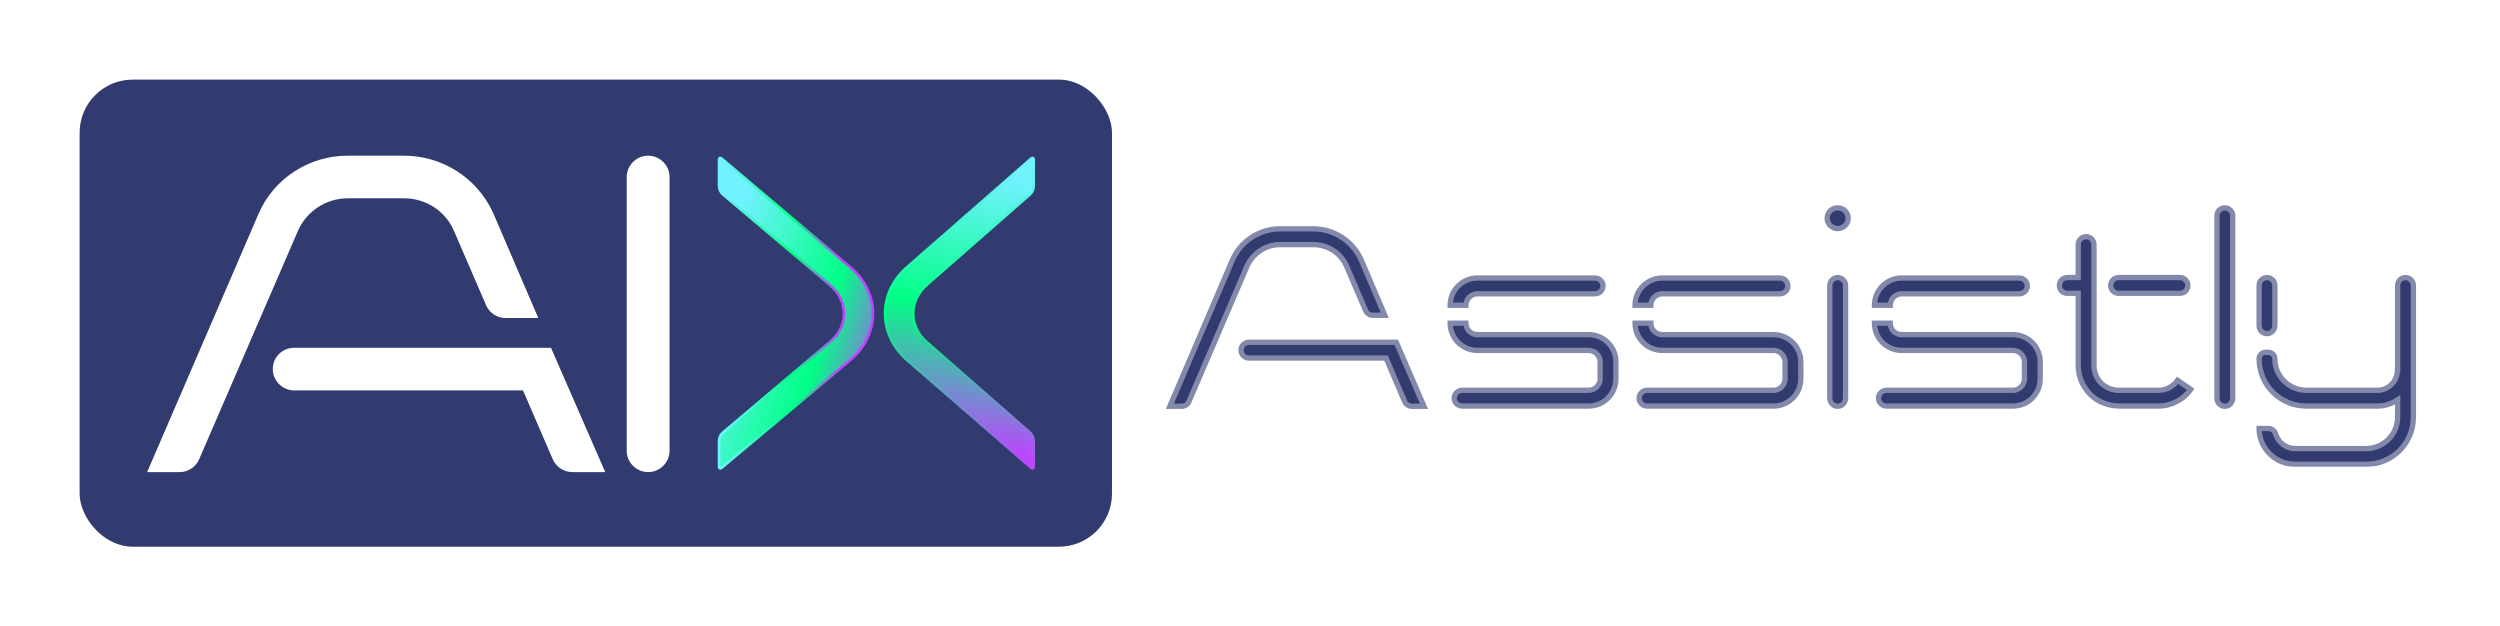 <svg width="942" height="236" viewBox="0 0 942 236" fill="none" xmlns="http://www.w3.org/2000/svg">
<rect width="942" height="236" fill="white"/>
<rect x="30" y="30" width="389" height="176" rx="20" fill="#323B6F"/>
<path d="M244.216 60.16C247.798 60.16 250.786 63.106 250.786 66.689V169.861C250.786 173.444 247.798 176.39 244.216 176.39C240.633 176.39 237.646 173.444 237.646 169.861V66.689C237.646 63.106 240.633 60.16 244.216 60.16Z" fill="white" stroke="white" stroke-width="3"/>
<path d="M152.184 60.16C166.074 60.16 178.575 68.175 184.322 80.577L184.591 81.17L184.597 81.184L199.653 116.235L200.552 118.327H190.439C187.841 118.327 185.457 116.749 184.453 114.221L172.47 86.486L172.466 86.477C169.02 78.359 161.122 73.218 152.184 73.218H130.981C122.352 73.218 114.549 78.331 111.014 86.113L110.849 86.486L73.668 172.437L73.667 172.436C72.659 174.819 70.272 176.39 67.682 176.39H57.72L58.623 174.295L98.723 81.335C104.19 68.426 117.032 60.16 130.981 60.16H152.184ZM206.632 132.547L207.024 133.448L224.847 174.29L225.763 176.39H215.79C213.072 176.39 210.668 174.843 209.65 172.436V172.437L198.058 145.606H110.854C107.272 145.606 104.284 142.66 104.284 139.077C104.284 135.312 107.302 132.547 110.854 132.547H206.632Z" fill="white" stroke="white" stroke-width="3"/>
<path d="M341.118 135.092C330.962 125.562 330.958 110.689 341.12 101.273L341.62 100.822L341.621 100.821L388.671 59.624C388.818 59.495 389.027 59.464 389.206 59.545C389.385 59.626 389.5 59.804 389.5 60L389.5 70.082C389.5 71.356 388.994 72.488 387.873 73.448L387.872 73.448L349.25 107.299C342.36 113.325 342.366 123.049 349.246 128.946L349.25 128.95L388.018 162.926L388.019 162.925C389.004 163.77 389.5 164.906 389.5 166.167L389.5 176C389.5 176.196 389.386 176.374 389.208 176.455C389.03 176.536 388.82 176.506 388.672 176.378L341.623 135.554L341.617 135.549L341.118 135.092Z" fill="url(#paint0_linear_666_1145)" stroke="url(#paint1_linear_666_1145)" stroke-linejoin="round"/>
<path d="M321.042 135.098C331.568 125.567 331.571 110.684 321.039 101.268L320.521 100.816L320.521 100.815L271.76 59.618C271.611 59.493 271.403 59.465 271.227 59.547C271.05 59.629 270.938 59.806 270.938 60L270.938 70.082C270.938 71.361 271.464 72.493 272.619 73.45L312.651 107.305C316.234 110.328 318.005 114.267 318.005 118.171C318.005 122.074 316.234 125.98 312.655 128.94L312.651 128.944L272.469 162.923C271.453 163.765 270.938 164.901 270.938 166.167L270.938 176C270.937 176.194 271.05 176.371 271.226 176.453C271.402 176.535 271.61 176.508 271.759 176.384L320.519 135.56L320.524 135.555L321.042 135.098Z" fill="url(#paint2_linear_666_1145)" stroke="url(#paint3_linear_666_1145)" stroke-linejoin="round"/>
<mask id="path-6-outside-1_666_1145" maskUnits="userSpaceOnUse" x="439" y="77" width="472" height="99" fill="black">
<rect fill="white" x="439" y="77" width="472" height="99"/>
<path d="M526.12 128.97L536.56 153.09H532.06C530.8 153.09 529.72 152.37 529.27 151.29L522.25 134.91H470.59C468.97 134.91 467.62 133.56 467.62 131.94C467.62 130.23 468.97 128.97 470.59 128.97H526.12ZM482.38 92.16C476.89 92.16 471.94 95.49 469.78 100.53L448 151.29C447.55 152.37 446.47 153.09 445.3 153.09H440.8L464.29 98.19C467.35 90.9 474.55 86.22 482.38 86.22H494.8C502.72 86.22 509.83 90.9 512.98 98.1L521.8 118.8H517.21C516.04 118.8 514.96 118.08 514.51 116.91L507.49 100.53C505.33 95.4 500.38 92.16 494.8 92.16H482.38ZM556.676 110.7C554.336 110.7 552.356 112.68 552.356 115.02H546.416C546.416 109.35 551.006 104.76 556.676 104.76H601.046C602.666 104.76 604.016 106.11 604.016 107.73C604.016 109.35 602.666 110.7 601.046 110.7H556.676ZM598.616 126.09C604.286 126.09 608.876 130.68 608.876 136.35V142.74C608.876 148.41 604.286 153 598.616 153H550.916C549.296 153 547.946 151.65 547.946 150.03C547.946 148.41 549.296 147.06 550.916 147.06H598.616C600.956 147.06 602.936 145.08 602.936 142.74V136.35C602.936 134.01 600.956 132.03 598.616 132.03H556.676C551.006 132.03 546.416 127.44 546.416 121.77H552.356C552.356 124.2 554.336 126.09 556.676 126.09H598.616ZM626.346 110.7C624.006 110.7 622.026 112.68 622.026 115.02H616.086C616.086 109.35 620.676 104.76 626.346 104.76H670.716C672.336 104.76 673.686 106.11 673.686 107.73C673.686 109.35 672.336 110.7 670.716 110.7H626.346ZM668.286 126.09C673.956 126.09 678.546 130.68 678.546 136.35V142.74C678.546 148.41 673.956 153 668.286 153H620.586C618.966 153 617.616 151.65 617.616 150.03C617.616 148.41 618.966 147.06 620.586 147.06H668.286C670.626 147.06 672.606 145.08 672.606 142.74V136.35C672.606 134.01 670.626 132.03 668.286 132.03H626.346C620.676 132.03 616.086 127.44 616.086 121.77H622.026C622.026 124.2 624.006 126.09 626.346 126.09H668.286ZM692.439 104.58C694.059 104.58 695.409 105.93 695.409 107.55V150.03C695.409 151.74 694.059 153.09 692.439 153.09C690.819 153.09 689.469 151.74 689.469 150.03V107.55C689.469 105.93 690.819 104.58 692.439 104.58ZM692.439 86.13C690.279 86.13 688.479 84.42 688.479 82.26C688.479 80.01 690.279 78.3 692.439 78.3C694.599 78.3 696.399 80.01 696.399 82.26C696.399 84.42 694.599 86.13 692.439 86.13ZM716.553 110.7C714.213 110.7 712.233 112.68 712.233 115.02H706.293C706.293 109.35 710.883 104.76 716.553 104.76H760.923C762.543 104.76 763.893 106.11 763.893 107.73C763.893 109.35 762.543 110.7 760.923 110.7H716.553ZM758.493 126.09C764.163 126.09 768.753 130.68 768.753 136.35V142.74C768.753 148.41 764.163 153 758.493 153H710.793C709.173 153 707.823 151.65 707.823 150.03C707.823 148.41 709.173 147.06 710.793 147.06H758.493C760.833 147.06 762.813 145.08 762.813 142.74V136.35C762.813 134.01 760.833 132.03 758.493 132.03H716.553C710.883 132.03 706.293 127.44 706.293 121.77H712.233C712.233 124.2 714.213 126.09 716.553 126.09H758.493ZM798.282 110.52C796.662 110.52 795.312 109.26 795.312 107.55C795.312 105.93 796.662 104.58 798.282 104.58H821.412C823.032 104.58 824.382 105.93 824.382 107.55C824.382 109.26 823.032 110.52 821.412 110.52H798.282ZM820.512 143.28L825.462 146.7C822.672 150.66 818.082 153 813.312 153H799.002C795.402 153 791.892 152.01 789.012 149.85C785.232 146.88 783.072 142.47 783.072 137.7V110.52H778.932C777.312 110.52 775.962 109.26 775.962 107.55C775.962 105.93 777.312 104.58 778.932 104.58H783.072V92.16C783.072 90.54 784.422 89.19 786.042 89.19C787.662 89.19 789.012 90.54 789.012 92.16V137.7C789.012 140.22 790.002 142.56 791.712 144.36C793.512 146.07 795.852 147.06 798.372 147.06H813.312C816.192 147.06 818.892 145.62 820.512 143.28ZM838.318 153.09C836.698 153.09 835.348 151.74 835.348 150.03V81.27C835.348 79.65 836.698 78.3 838.318 78.3C839.938 78.3 841.288 79.65 841.288 81.27V150.03C841.288 151.74 839.938 153.09 838.318 153.09ZM854.198 125.73C852.578 125.73 851.228 124.38 851.228 122.67V107.55C851.228 105.93 852.578 104.58 854.198 104.58C855.818 104.58 857.168 105.93 857.168 107.55V122.67C857.168 124.38 855.818 125.73 854.198 125.73ZM906.398 104.58C908.018 104.58 909.368 105.93 909.368 107.55V157.14C909.368 167.04 901.448 174.96 891.548 174.96H864.818C857.348 174.96 851.228 168.93 851.228 161.46H854.648C856.088 161.46 857.168 162.36 857.528 163.71C858.518 166.77 861.398 169.02 864.818 169.02H891.548C898.118 169.02 903.428 163.71 903.428 157.14V150.66C901.268 152.1 898.658 153 895.778 153H869.048C859.148 153 851.228 145.08 851.228 135.18C851.228 133.83 852.308 132.75 853.658 132.75H854.738C856.088 132.75 857.168 133.83 857.168 135.18C857.168 141.75 862.478 147.06 869.048 147.06H895.778C900.008 147.06 903.338 143.64 903.338 139.5H903.428V107.55C903.428 105.93 904.778 104.58 906.398 104.58Z"/>
</mask>
<path d="M526.12 128.97L536.56 153.09H532.06C530.8 153.09 529.72 152.37 529.27 151.29L522.25 134.91H470.59C468.97 134.91 467.62 133.56 467.62 131.94C467.62 130.23 468.97 128.97 470.59 128.97H526.12ZM482.38 92.16C476.89 92.16 471.94 95.49 469.78 100.53L448 151.29C447.55 152.37 446.47 153.09 445.3 153.09H440.8L464.29 98.19C467.35 90.9 474.55 86.22 482.38 86.22H494.8C502.72 86.22 509.83 90.9 512.98 98.1L521.8 118.8H517.21C516.04 118.8 514.96 118.08 514.51 116.91L507.49 100.53C505.33 95.4 500.38 92.16 494.8 92.16H482.38ZM556.676 110.7C554.336 110.7 552.356 112.68 552.356 115.02H546.416C546.416 109.35 551.006 104.76 556.676 104.76H601.046C602.666 104.76 604.016 106.11 604.016 107.73C604.016 109.35 602.666 110.7 601.046 110.7H556.676ZM598.616 126.09C604.286 126.09 608.876 130.68 608.876 136.35V142.74C608.876 148.41 604.286 153 598.616 153H550.916C549.296 153 547.946 151.65 547.946 150.03C547.946 148.41 549.296 147.06 550.916 147.06H598.616C600.956 147.06 602.936 145.08 602.936 142.74V136.35C602.936 134.01 600.956 132.03 598.616 132.03H556.676C551.006 132.03 546.416 127.44 546.416 121.77H552.356C552.356 124.2 554.336 126.09 556.676 126.09H598.616ZM626.346 110.7C624.006 110.7 622.026 112.68 622.026 115.02H616.086C616.086 109.35 620.676 104.76 626.346 104.76H670.716C672.336 104.76 673.686 106.11 673.686 107.73C673.686 109.35 672.336 110.7 670.716 110.7H626.346ZM668.286 126.09C673.956 126.09 678.546 130.68 678.546 136.35V142.74C678.546 148.41 673.956 153 668.286 153H620.586C618.966 153 617.616 151.65 617.616 150.03C617.616 148.41 618.966 147.06 620.586 147.06H668.286C670.626 147.06 672.606 145.08 672.606 142.74V136.35C672.606 134.01 670.626 132.03 668.286 132.03H626.346C620.676 132.03 616.086 127.44 616.086 121.77H622.026C622.026 124.2 624.006 126.09 626.346 126.09H668.286ZM692.439 104.58C694.059 104.58 695.409 105.93 695.409 107.55V150.03C695.409 151.74 694.059 153.09 692.439 153.09C690.819 153.09 689.469 151.74 689.469 150.03V107.55C689.469 105.93 690.819 104.58 692.439 104.58ZM692.439 86.13C690.279 86.13 688.479 84.42 688.479 82.26C688.479 80.01 690.279 78.3 692.439 78.3C694.599 78.3 696.399 80.01 696.399 82.26C696.399 84.42 694.599 86.13 692.439 86.13ZM716.553 110.7C714.213 110.7 712.233 112.68 712.233 115.02H706.293C706.293 109.35 710.883 104.76 716.553 104.76H760.923C762.543 104.76 763.893 106.11 763.893 107.73C763.893 109.35 762.543 110.7 760.923 110.7H716.553ZM758.493 126.09C764.163 126.09 768.753 130.68 768.753 136.35V142.74C768.753 148.41 764.163 153 758.493 153H710.793C709.173 153 707.823 151.65 707.823 150.03C707.823 148.41 709.173 147.06 710.793 147.06H758.493C760.833 147.06 762.813 145.08 762.813 142.74V136.35C762.813 134.01 760.833 132.03 758.493 132.03H716.553C710.883 132.03 706.293 127.44 706.293 121.77H712.233C712.233 124.2 714.213 126.09 716.553 126.09H758.493ZM798.282 110.52C796.662 110.52 795.312 109.26 795.312 107.55C795.312 105.93 796.662 104.58 798.282 104.58H821.412C823.032 104.58 824.382 105.93 824.382 107.55C824.382 109.26 823.032 110.52 821.412 110.52H798.282ZM820.512 143.28L825.462 146.7C822.672 150.66 818.082 153 813.312 153H799.002C795.402 153 791.892 152.01 789.012 149.85C785.232 146.88 783.072 142.47 783.072 137.7V110.52H778.932C777.312 110.52 775.962 109.26 775.962 107.55C775.962 105.93 777.312 104.58 778.932 104.58H783.072V92.16C783.072 90.54 784.422 89.19 786.042 89.19C787.662 89.19 789.012 90.54 789.012 92.16V137.7C789.012 140.22 790.002 142.56 791.712 144.36C793.512 146.07 795.852 147.06 798.372 147.06H813.312C816.192 147.06 818.892 145.62 820.512 143.28ZM838.318 153.09C836.698 153.09 835.348 151.74 835.348 150.03V81.27C835.348 79.65 836.698 78.3 838.318 78.3C839.938 78.3 841.288 79.65 841.288 81.27V150.03C841.288 151.74 839.938 153.09 838.318 153.09ZM854.198 125.73C852.578 125.73 851.228 124.38 851.228 122.67V107.55C851.228 105.93 852.578 104.58 854.198 104.58C855.818 104.58 857.168 105.93 857.168 107.55V122.67C857.168 124.38 855.818 125.73 854.198 125.73ZM906.398 104.58C908.018 104.58 909.368 105.93 909.368 107.55V157.14C909.368 167.04 901.448 174.96 891.548 174.96H864.818C857.348 174.96 851.228 168.93 851.228 161.46H854.648C856.088 161.46 857.168 162.36 857.528 163.71C858.518 166.77 861.398 169.02 864.818 169.02H891.548C898.118 169.02 903.428 163.71 903.428 157.14V150.66C901.268 152.1 898.658 153 895.778 153H869.048C859.148 153 851.228 145.08 851.228 135.18C851.228 133.83 852.308 132.75 853.658 132.75H854.738C856.088 132.75 857.168 133.83 857.168 135.18C857.168 141.75 862.478 147.06 869.048 147.06H895.778C900.008 147.06 903.338 143.64 903.338 139.5H903.428V107.55C903.428 105.93 904.778 104.58 906.398 104.58Z" fill="#323B6F"/>
<path d="M526.12 128.97L527.038 128.573L526.777 127.97H526.12V128.97ZM536.56 153.09V154.09H538.083L537.478 152.693L536.56 153.09ZM529.27 151.29L530.193 150.905L530.189 150.896L529.27 151.29ZM522.25 134.91L523.169 134.516L522.909 133.91H522.25V134.91ZM469.78 100.53L470.699 100.924L470.699 100.924L469.78 100.53ZM448 151.29L447.081 150.896L447.077 150.905L448 151.29ZM440.8 153.09L439.881 152.697L439.284 154.09H440.8V153.09ZM464.29 98.19L465.209 98.583L465.212 98.577L464.29 98.19ZM512.98 98.1L513.9 97.708L513.896 97.699L512.98 98.1ZM521.8 118.8V119.8H523.313L522.72 118.408L521.8 118.8ZM514.51 116.91L515.443 116.551L515.437 116.533L515.429 116.516L514.51 116.91ZM507.49 100.53L506.568 100.918L506.571 100.924L507.49 100.53ZM526.12 128.97L525.202 129.367L535.642 153.487L536.56 153.09L537.478 152.693L527.038 128.573L526.12 128.97ZM536.56 153.09V152.09H532.06V153.09V154.09H536.56V153.09ZM532.06 153.09V152.09C531.186 152.09 530.481 151.597 530.193 150.905L529.27 151.29L528.347 151.675C528.959 153.143 530.414 154.09 532.06 154.09V153.09ZM529.27 151.29L530.189 150.896L523.169 134.516L522.25 134.91L521.331 135.304L528.351 151.684L529.27 151.29ZM522.25 134.91V133.91H470.59V134.91V135.91H522.25V134.91ZM470.59 134.91V133.91C469.522 133.91 468.62 133.008 468.62 131.94H467.62H466.62C466.62 134.112 468.418 135.91 470.59 135.91V134.91ZM467.62 131.94H468.62C468.62 130.802 469.502 129.97 470.59 129.97V128.97V127.97C468.438 127.97 466.62 129.658 466.62 131.94H467.62ZM470.59 128.97V129.97H526.12V128.97V127.97H470.59V128.97ZM482.38 92.16V91.16C476.482 91.16 471.175 94.736 468.861 100.136L469.78 100.53L470.699 100.924C472.705 96.244 477.298 93.16 482.38 93.16V92.16ZM469.78 100.53L468.861 100.136L447.081 150.896L448 151.29L448.919 151.684L470.699 100.924L469.78 100.53ZM448 151.29L447.077 150.905C446.782 151.613 446.066 152.09 445.3 152.09V153.09V154.09C446.874 154.09 448.318 153.127 448.923 151.675L448 151.29ZM445.3 153.09V152.09H440.8V153.09V154.09H445.3V153.09ZM440.8 153.09L441.719 153.483L465.209 98.583L464.29 98.19L463.371 97.797L439.881 152.697L440.8 153.09ZM464.29 98.19L465.212 98.577C468.113 91.665 474.946 87.22 482.38 87.22V86.22V85.22C474.154 85.22 466.587 90.135 463.368 97.803L464.29 98.19ZM482.38 86.22V87.22H494.8V86.22V85.22H482.38V86.22ZM494.8 86.22V87.22C502.322 87.22 509.073 91.664 512.064 98.501L512.98 98.1L513.896 97.699C510.587 90.136 503.118 85.22 494.8 85.22V86.22ZM512.98 98.1L512.06 98.492L520.88 119.192L521.8 118.8L522.72 118.408L513.9 97.708L512.98 98.1ZM521.8 118.8V117.8H517.21V118.8V119.8H521.8V118.8ZM517.21 118.8V117.8C516.458 117.8 515.746 117.339 515.443 116.551L514.51 116.91L513.577 117.269C514.174 118.821 515.622 119.8 517.21 119.8V118.8ZM514.51 116.91L515.429 116.516L508.409 100.136L507.49 100.53L506.571 100.924L513.591 117.304L514.51 116.91ZM507.49 100.53L508.412 100.142C506.093 94.635 500.776 91.16 494.8 91.16V92.16V93.16C499.984 93.16 504.567 96.165 506.568 100.918L507.49 100.53ZM494.8 92.16V91.16H482.38V92.16V93.16H494.8V92.16ZM552.356 115.02V116.02H553.356V115.02H552.356ZM546.416 115.02H545.416V116.02H546.416V115.02ZM546.416 121.77V120.77H545.416V121.77H546.416ZM552.356 121.77H553.356V120.77H552.356V121.77ZM556.676 110.7V109.7C553.784 109.7 551.356 112.128 551.356 115.02H552.356H553.356C553.356 113.232 554.889 111.7 556.676 111.7V110.7ZM552.356 115.02V114.02H546.416V115.02V116.02H552.356V115.02ZM546.416 115.02H547.416C547.416 109.902 551.559 105.76 556.676 105.76V104.76V103.76C550.454 103.76 545.416 108.798 545.416 115.02H546.416ZM556.676 104.76V105.76H601.046V104.76V103.76H556.676V104.76ZM601.046 104.76V105.76C602.114 105.76 603.016 106.662 603.016 107.73H604.016H605.016C605.016 105.558 603.219 103.76 601.046 103.76V104.76ZM604.016 107.73H603.016C603.016 108.798 602.114 109.7 601.046 109.7V110.7V111.7C603.219 111.7 605.016 109.902 605.016 107.73H604.016ZM601.046 110.7V109.7H556.676V110.7V111.7H601.046V110.7ZM598.616 126.09V127.09C603.734 127.09 607.876 131.232 607.876 136.35H608.876H609.876C609.876 130.128 604.839 125.09 598.616 125.09V126.09ZM608.876 136.35H607.876V142.74H608.876H609.876V136.35H608.876ZM608.876 142.74H607.876C607.876 147.858 603.734 152 598.616 152V153V154C604.839 154 609.876 148.962 609.876 142.74H608.876ZM598.616 153V152H550.916V153V154H598.616V153ZM550.916 153V152C549.849 152 548.946 151.098 548.946 150.03H547.946H546.946C546.946 152.202 548.744 154 550.916 154V153ZM547.946 150.03H548.946C548.946 148.962 549.849 148.06 550.916 148.06V147.06V146.06C548.744 146.06 546.946 147.858 546.946 150.03H547.946ZM550.916 147.06V148.06H598.616V147.06V146.06H550.916V147.06ZM598.616 147.06V148.06C601.509 148.06 603.936 145.632 603.936 142.74H602.936H601.936C601.936 144.528 600.404 146.06 598.616 146.06V147.06ZM602.936 142.74H603.936V136.35H602.936H601.936V142.74H602.936ZM602.936 136.35H603.936C603.936 133.458 601.509 131.03 598.616 131.03V132.03V133.03C600.404 133.03 601.936 134.562 601.936 136.35H602.936ZM598.616 132.03V131.03H556.676V132.03V133.03H598.616V132.03ZM556.676 132.03V131.03C551.559 131.03 547.416 126.888 547.416 121.77H546.416H545.416C545.416 127.992 550.454 133.03 556.676 133.03V132.03ZM546.416 121.77V122.77H552.356V121.77V120.77H546.416V121.77ZM552.356 121.77H551.356C551.356 124.766 553.798 127.09 556.676 127.09V126.09V125.09C554.875 125.09 553.356 123.634 553.356 121.77H552.356ZM556.676 126.09V127.09H598.616V126.09V125.09H556.676V126.09ZM622.026 115.02V116.02H623.026V115.02H622.026ZM616.086 115.02H615.086V116.02H616.086V115.02ZM616.086 121.77V120.77H615.086V121.77H616.086ZM622.026 121.77H623.026V120.77H622.026V121.77ZM626.346 110.7V109.7C623.453 109.7 621.026 112.128 621.026 115.02H622.026H623.026C623.026 113.232 624.558 111.7 626.346 111.7V110.7ZM622.026 115.02V114.02H616.086V115.02V116.02H622.026V115.02ZM616.086 115.02H617.086C617.086 109.902 621.228 105.76 626.346 105.76V104.76V103.76C620.123 103.76 615.086 108.798 615.086 115.02H616.086ZM626.346 104.76V105.76H670.716V104.76V103.76H626.346V104.76ZM670.716 104.76V105.76C671.783 105.76 672.686 106.662 672.686 107.73H673.686H674.686C674.686 105.558 672.888 103.76 670.716 103.76V104.76ZM673.686 107.73H672.686C672.686 108.798 671.783 109.7 670.716 109.7V110.7V111.7C672.888 111.7 674.686 109.902 674.686 107.73H673.686ZM670.716 110.7V109.7H626.346V110.7V111.7H670.716V110.7ZM668.286 126.09V127.09C673.403 127.09 677.546 131.232 677.546 136.35H678.546H679.546C679.546 130.128 674.508 125.09 668.286 125.09V126.09ZM678.546 136.35H677.546V142.74H678.546H679.546V136.35H678.546ZM678.546 142.74H677.546C677.546 147.858 673.403 152 668.286 152V153V154C674.508 154 679.546 148.962 679.546 142.74H678.546ZM668.286 153V152H620.586V153V154H668.286V153ZM620.586 153V152C619.518 152 618.616 151.098 618.616 150.03H617.616H616.616C616.616 152.202 618.413 154 620.586 154V153ZM617.616 150.03H618.616C618.616 148.962 619.518 148.06 620.586 148.06V147.06V146.06C618.413 146.06 616.616 147.858 616.616 150.03H617.616ZM620.586 147.06V148.06H668.286V147.06V146.06H620.586V147.06ZM668.286 147.06V148.06C671.178 148.06 673.606 145.632 673.606 142.74H672.606H671.606C671.606 144.528 670.073 146.06 668.286 146.06V147.06ZM672.606 142.74H673.606V136.35H672.606H671.606V142.74H672.606ZM672.606 136.35H673.606C673.606 133.458 671.178 131.03 668.286 131.03V132.03V133.03C670.073 133.03 671.606 134.562 671.606 136.35H672.606ZM668.286 132.03V131.03H626.346V132.03V133.03H668.286V132.03ZM626.346 132.03V131.03C621.228 131.03 617.086 126.888 617.086 121.77H616.086H615.086C615.086 127.992 620.123 133.03 626.346 133.03V132.03ZM616.086 121.77V122.77H622.026V121.77V120.77H616.086V121.77ZM622.026 121.77H621.026C621.026 124.766 623.467 127.09 626.346 127.09V126.09V125.09C624.544 125.09 623.026 123.634 623.026 121.77H622.026ZM626.346 126.09V127.09H668.286V126.09V125.09H626.346V126.09ZM692.439 104.58V105.58C693.507 105.58 694.409 106.482 694.409 107.55H695.409H696.409C696.409 105.378 694.612 103.58 692.439 103.58V104.58ZM695.409 107.55H694.409V150.03H695.409H696.409V107.55H695.409ZM695.409 150.03H694.409C694.409 151.207 693.488 152.09 692.439 152.09V153.09V154.09C694.631 154.09 696.409 152.273 696.409 150.03H695.409ZM692.439 153.09V152.09C691.391 152.09 690.469 151.207 690.469 150.03H689.469H688.469C688.469 152.273 690.248 154.09 692.439 154.09V153.09ZM689.469 150.03H690.469V107.55H689.469H688.469V150.03H689.469ZM689.469 107.55H690.469C690.469 106.482 691.372 105.58 692.439 105.58V104.58V103.58C690.267 103.58 688.469 105.378 688.469 107.55H689.469ZM692.439 86.13V85.13C690.801 85.13 689.479 83.838 689.479 82.26H688.479H687.479C687.479 85.002 689.757 87.13 692.439 87.13V86.13ZM688.479 82.26H689.479C689.479 80.577 690.817 79.3 692.439 79.3V78.3V77.3C689.742 77.3 687.479 79.443 687.479 82.26H688.479ZM692.439 78.3V79.3C694.062 79.3 695.399 80.577 695.399 82.26H696.399H697.399C697.399 79.443 695.137 77.3 692.439 77.3V78.3ZM696.399 82.26H695.399C695.399 83.838 694.077 85.13 692.439 85.13V86.13V87.13C695.121 87.13 697.399 85.002 697.399 82.26H696.399ZM712.233 115.02V116.02H713.233V115.02H712.233ZM706.293 115.02H705.293V116.02H706.293V115.02ZM706.293 121.77V120.77H705.293V121.77H706.293ZM712.233 121.77H713.233V120.77H712.233V121.77ZM716.553 110.7V109.7C713.661 109.7 711.233 112.128 711.233 115.02H712.233H713.233C713.233 113.232 714.765 111.7 716.553 111.7V110.7ZM712.233 115.02V114.02H706.293V115.02V116.02H712.233V115.02ZM706.293 115.02H707.293C707.293 109.902 711.435 105.76 716.553 105.76V104.76V103.76C710.331 103.76 705.293 108.798 705.293 115.02H706.293ZM716.553 104.76V105.76H760.923V104.76V103.76H716.553V104.76ZM760.923 104.76V105.76C761.991 105.76 762.893 106.662 762.893 107.73H763.893H764.893C764.893 105.558 763.095 103.76 760.923 103.76V104.76ZM763.893 107.73H762.893C762.893 108.798 761.991 109.7 760.923 109.7V110.7V111.7C763.095 111.7 764.893 109.902 764.893 107.73H763.893ZM760.923 110.7V109.7H716.553V110.7V111.7H760.923V110.7ZM758.493 126.09V127.09C763.611 127.09 767.753 131.232 767.753 136.35H768.753H769.753C769.753 130.128 764.715 125.09 758.493 125.09V126.09ZM768.753 136.35H767.753V142.74H768.753H769.753V136.35H768.753ZM768.753 142.74H767.753C767.753 147.858 763.611 152 758.493 152V153V154C764.715 154 769.753 148.962 769.753 142.74H768.753ZM758.493 153V152H710.793V153V154H758.493V153ZM710.793 153V152C709.725 152 708.823 151.098 708.823 150.03H707.823H706.823C706.823 152.202 708.621 154 710.793 154V153ZM707.823 150.03H708.823C708.823 148.962 709.725 148.06 710.793 148.06V147.06V146.06C708.621 146.06 706.823 147.858 706.823 150.03H707.823ZM710.793 147.06V148.06H758.493V147.06V146.06H710.793V147.06ZM758.493 147.06V148.06C761.385 148.06 763.813 145.632 763.813 142.74H762.813H761.813C761.813 144.528 760.281 146.06 758.493 146.06V147.06ZM762.813 142.74H763.813V136.35H762.813H761.813V142.74H762.813ZM762.813 136.35H763.813C763.813 133.458 761.385 131.03 758.493 131.03V132.03V133.03C760.281 133.03 761.813 134.562 761.813 136.35H762.813ZM758.493 132.03V131.03H716.553V132.03V133.03H758.493V132.03ZM716.553 132.03V131.03C711.435 131.03 707.293 126.888 707.293 121.77H706.293H705.293C705.293 127.992 710.331 133.03 716.553 133.03V132.03ZM706.293 121.77V122.77H712.233V121.77V120.77H706.293V121.77ZM712.233 121.77H711.233C711.233 124.766 713.674 127.09 716.553 127.09V126.09V125.09C714.752 125.09 713.233 123.634 713.233 121.77H712.233ZM716.553 126.09V127.09H758.493V126.09V125.09H716.553V126.09ZM820.512 143.28L821.081 142.457L820.259 141.889L819.69 142.711L820.512 143.28ZM825.462 146.7L826.28 147.276L826.861 146.451L826.031 145.877L825.462 146.7ZM789.012 149.85L788.394 150.636L788.403 150.643L788.412 150.65L789.012 149.85ZM783.072 110.52H784.072V109.52H783.072V110.52ZM783.072 104.58V105.58H784.072V104.58H783.072ZM791.712 144.36L790.987 145.049L791.005 145.067L791.023 145.085L791.712 144.36ZM798.282 110.52V109.52C797.194 109.52 796.312 108.688 796.312 107.55H795.312H794.312C794.312 109.832 796.13 111.52 798.282 111.52V110.52ZM795.312 107.55H796.312C796.312 106.482 797.214 105.58 798.282 105.58V104.58V103.58C796.11 103.58 794.312 105.378 794.312 107.55H795.312ZM798.282 104.58V105.58H821.412V104.58V103.58H798.282V104.58ZM821.412 104.58V105.58C822.48 105.58 823.382 106.482 823.382 107.55H824.382H825.382C825.382 105.378 823.584 103.58 821.412 103.58V104.58ZM824.382 107.55H823.382C823.382 108.688 822.5 109.52 821.412 109.52V110.52V111.52C823.564 111.52 825.382 109.832 825.382 107.55H824.382ZM821.412 110.52V109.52H798.282V110.52V111.52H821.412V110.52ZM820.512 143.28L819.944 144.103L824.894 147.523L825.462 146.7L826.031 145.877L821.081 142.457L820.512 143.28ZM825.462 146.7L824.645 146.124C822.044 149.816 817.76 152 813.312 152V153V154C818.404 154 823.301 151.504 826.28 147.276L825.462 146.7ZM813.312 153V152H799.002V153V154H813.312V153ZM799.002 153V152C795.583 152 792.293 151.061 789.612 149.05L789.012 149.85L788.412 150.65C791.491 152.959 795.221 154 799.002 154V153ZM789.012 149.85L789.63 149.064C786.088 146.281 784.072 142.159 784.072 137.7H783.072H782.072C782.072 142.781 784.376 147.479 788.394 150.636L789.012 149.85ZM783.072 137.7H784.072V110.52H783.072H782.072V137.7H783.072ZM783.072 110.52V109.52H778.932V110.52V111.52H783.072V110.52ZM778.932 110.52V109.52C777.844 109.52 776.962 108.688 776.962 107.55H775.962H774.962C774.962 109.832 776.78 111.52 778.932 111.52V110.52ZM775.962 107.55H776.962C776.962 106.482 777.864 105.58 778.932 105.58V104.58V103.58C776.76 103.58 774.962 105.378 774.962 107.55H775.962ZM778.932 104.58V105.58H783.072V104.58V103.58H778.932V104.58ZM783.072 104.58H784.072V92.16H783.072H782.072V104.58H783.072ZM783.072 92.16H784.072C784.072 91.092 784.974 90.19 786.042 90.19V89.19V88.19C783.87 88.19 782.072 89.988 782.072 92.16H783.072ZM786.042 89.19V90.19C787.11 90.19 788.012 91.092 788.012 92.16H789.012H790.012C790.012 89.988 788.214 88.19 786.042 88.19V89.19ZM789.012 92.16H788.012V137.7H789.012H790.012V92.16H789.012ZM789.012 137.7H788.012C788.012 140.489 789.11 143.073 790.987 145.049L791.712 144.36L792.437 143.671C790.894 142.047 790.012 139.951 790.012 137.7H789.012ZM791.712 144.36L791.023 145.085C793 146.962 795.583 148.06 798.372 148.06V147.06V146.06C796.122 146.06 794.025 145.178 792.401 143.635L791.712 144.36ZM798.372 147.06V148.06H813.312V147.06V146.06H798.372V147.06ZM813.312 147.06V148.06C816.524 148.06 819.53 146.456 821.334 143.849L820.512 143.28L819.69 142.711C818.254 144.784 815.86 146.06 813.312 146.06V147.06ZM838.318 153.09V152.09C837.27 152.09 836.348 151.207 836.348 150.03H835.348H834.348C834.348 152.273 836.126 154.09 838.318 154.09V153.09ZM835.348 150.03H836.348V81.27H835.348H834.348V150.03H835.348ZM835.348 81.27H836.348C836.348 80.202 837.25 79.3 838.318 79.3V78.3V77.3C836.146 77.3 834.348 79.098 834.348 81.27H835.348ZM838.318 78.3V79.3C839.386 79.3 840.288 80.202 840.288 81.27H841.288H842.288C842.288 79.098 840.49 77.3 838.318 77.3V78.3ZM841.288 81.27H840.288V150.03H841.288H842.288V81.27H841.288ZM841.288 150.03H840.288C840.288 151.207 839.366 152.09 838.318 152.09V153.09V154.09C840.51 154.09 842.288 152.273 842.288 150.03H841.288ZM851.228 161.46V160.46H850.228V161.46H851.228ZM857.528 163.71L856.562 163.968L856.569 163.993L856.577 164.018L857.528 163.71ZM903.428 150.66H904.428V148.791L902.873 149.828L903.428 150.66ZM903.338 139.5V138.5H902.338V139.5H903.338ZM903.428 139.5V140.5H904.428V139.5H903.428ZM854.198 125.73V124.73C853.15 124.73 852.228 123.847 852.228 122.67H851.228H850.228C850.228 124.913 852.007 126.73 854.198 126.73V125.73ZM851.228 122.67H852.228V107.55H851.228H850.228V122.67H851.228ZM851.228 107.55H852.228C852.228 106.482 853.13 105.58 854.198 105.58V104.58V103.58C852.026 103.58 850.228 105.378 850.228 107.55H851.228ZM854.198 104.58V105.58C855.266 105.58 856.168 106.482 856.168 107.55H857.168H858.168C858.168 105.378 856.37 103.58 854.198 103.58V104.58ZM857.168 107.55H856.168V122.67H857.168H858.168V107.55H857.168ZM857.168 122.67H856.168C856.168 123.847 855.247 124.73 854.198 124.73V125.73V126.73C856.39 126.73 858.168 124.913 858.168 122.67H857.168ZM906.398 104.58V105.58C907.466 105.58 908.368 106.482 908.368 107.55H909.368H910.368C910.368 105.378 908.57 103.58 906.398 103.58V104.58ZM909.368 107.55H908.368V157.14H909.368H910.368V107.55H909.368ZM909.368 157.14H908.368C908.368 166.488 900.896 173.96 891.548 173.96V174.96V175.96C902 175.96 910.368 167.592 910.368 157.14H909.368ZM891.548 174.96V173.96H864.818V174.96V175.96H891.548V174.96ZM864.818 174.96V173.96C857.892 173.96 852.228 168.369 852.228 161.46H851.228H850.228C850.228 169.491 856.805 175.96 864.818 175.96V174.96ZM851.228 161.46V162.46H854.648V161.46V160.46H851.228V161.46ZM854.648 161.46V162.46C855.607 162.46 856.311 163.028 856.562 163.968L857.528 163.71L858.494 163.452C858.025 161.692 856.569 160.46 854.648 160.46V161.46ZM857.528 163.71L856.577 164.018C857.695 167.474 860.948 170.02 864.818 170.02V169.02V168.02C861.849 168.02 859.341 166.066 858.48 163.402L857.528 163.71ZM864.818 169.02V170.02H891.548V169.02V168.02H864.818V169.02ZM891.548 169.02V170.02C898.67 170.02 904.428 164.262 904.428 157.14H903.428H902.428C902.428 163.158 897.566 168.02 891.548 168.02V169.02ZM903.428 157.14H904.428V150.66H903.428H902.428V157.14H903.428ZM903.428 150.66L902.873 149.828C900.864 151.168 898.444 152 895.778 152V153V154C898.872 154 901.673 153.032 903.983 151.492L903.428 150.66ZM895.778 153V152H869.048V153V154H895.778V153ZM869.048 153V152C859.7 152 852.228 144.528 852.228 135.18H851.228H850.228C850.228 145.632 858.596 154 869.048 154V153ZM851.228 135.18H852.228C852.228 134.382 852.86 133.75 853.658 133.75V132.75V131.75C851.756 131.75 850.228 133.278 850.228 135.18H851.228ZM853.658 132.75V133.75H854.738V132.75V131.75H853.658V132.75ZM854.738 132.75V133.75C855.536 133.75 856.168 134.382 856.168 135.18H857.168H858.168C858.168 133.278 856.64 131.75 854.738 131.75V132.75ZM857.168 135.18H856.168C856.168 142.302 861.926 148.06 869.048 148.06V147.06V146.06C863.03 146.06 858.168 141.198 858.168 135.18H857.168ZM869.048 147.06V148.06H895.778V147.06V146.06H869.048V147.06ZM895.778 147.06V148.06C900.568 148.06 904.338 144.185 904.338 139.5H903.338H902.338C902.338 143.095 899.448 146.06 895.778 146.06V147.06ZM903.338 139.5V140.5H903.428V139.5V138.5H903.338V139.5ZM903.428 139.5H904.428V107.55H903.428H902.428V139.5H903.428ZM903.428 107.55H904.428C904.428 106.482 905.33 105.58 906.398 105.58V104.58V103.58C904.226 103.58 902.428 105.378 902.428 107.55H903.428Z" fill="#8389AA" mask="url(#path-6-outside-1_666_1145)"/>
<defs>
<linearGradient id="paint0_linear_666_1145" x1="393.24" y1="173.1" x2="409.131" y2="72.703" gradientUnits="userSpaceOnUse">
<stop stop-color="#BC45FD"/>
<stop offset="0.505" stop-color="#00FF85"/>
<stop offset="1" stop-color="#71F2FF"/>
</linearGradient>
<linearGradient id="paint1_linear_666_1145" x1="361.5" y1="176" x2="361.5" y2="60" gradientUnits="userSpaceOnUse">
<stop stop-color="#BC45FD"/>
<stop offset="0.505" stop-color="#00FF85"/>
<stop offset="1" stop-color="#71F2FF"/>
</linearGradient>
<linearGradient id="paint2_linear_666_1145" x1="366.923" y1="101.567" x2="280.137" y2="75.052" gradientUnits="userSpaceOnUse">
<stop offset="0.202" stop-color="#BC45FD"/>
<stop offset="0.519" stop-color="#00FF85"/>
<stop offset="1" stop-color="#71F2FF"/>
</linearGradient>
<linearGradient id="paint3_linear_666_1145" x1="328.438" y1="118" x2="271.437" y2="118" gradientUnits="userSpaceOnUse">
<stop offset="0.202" stop-color="#BC45FD"/>
<stop offset="0.519" stop-color="#00FF85"/>
<stop offset="1" stop-color="#71F2FF"/>
</linearGradient>
</defs>
</svg>

